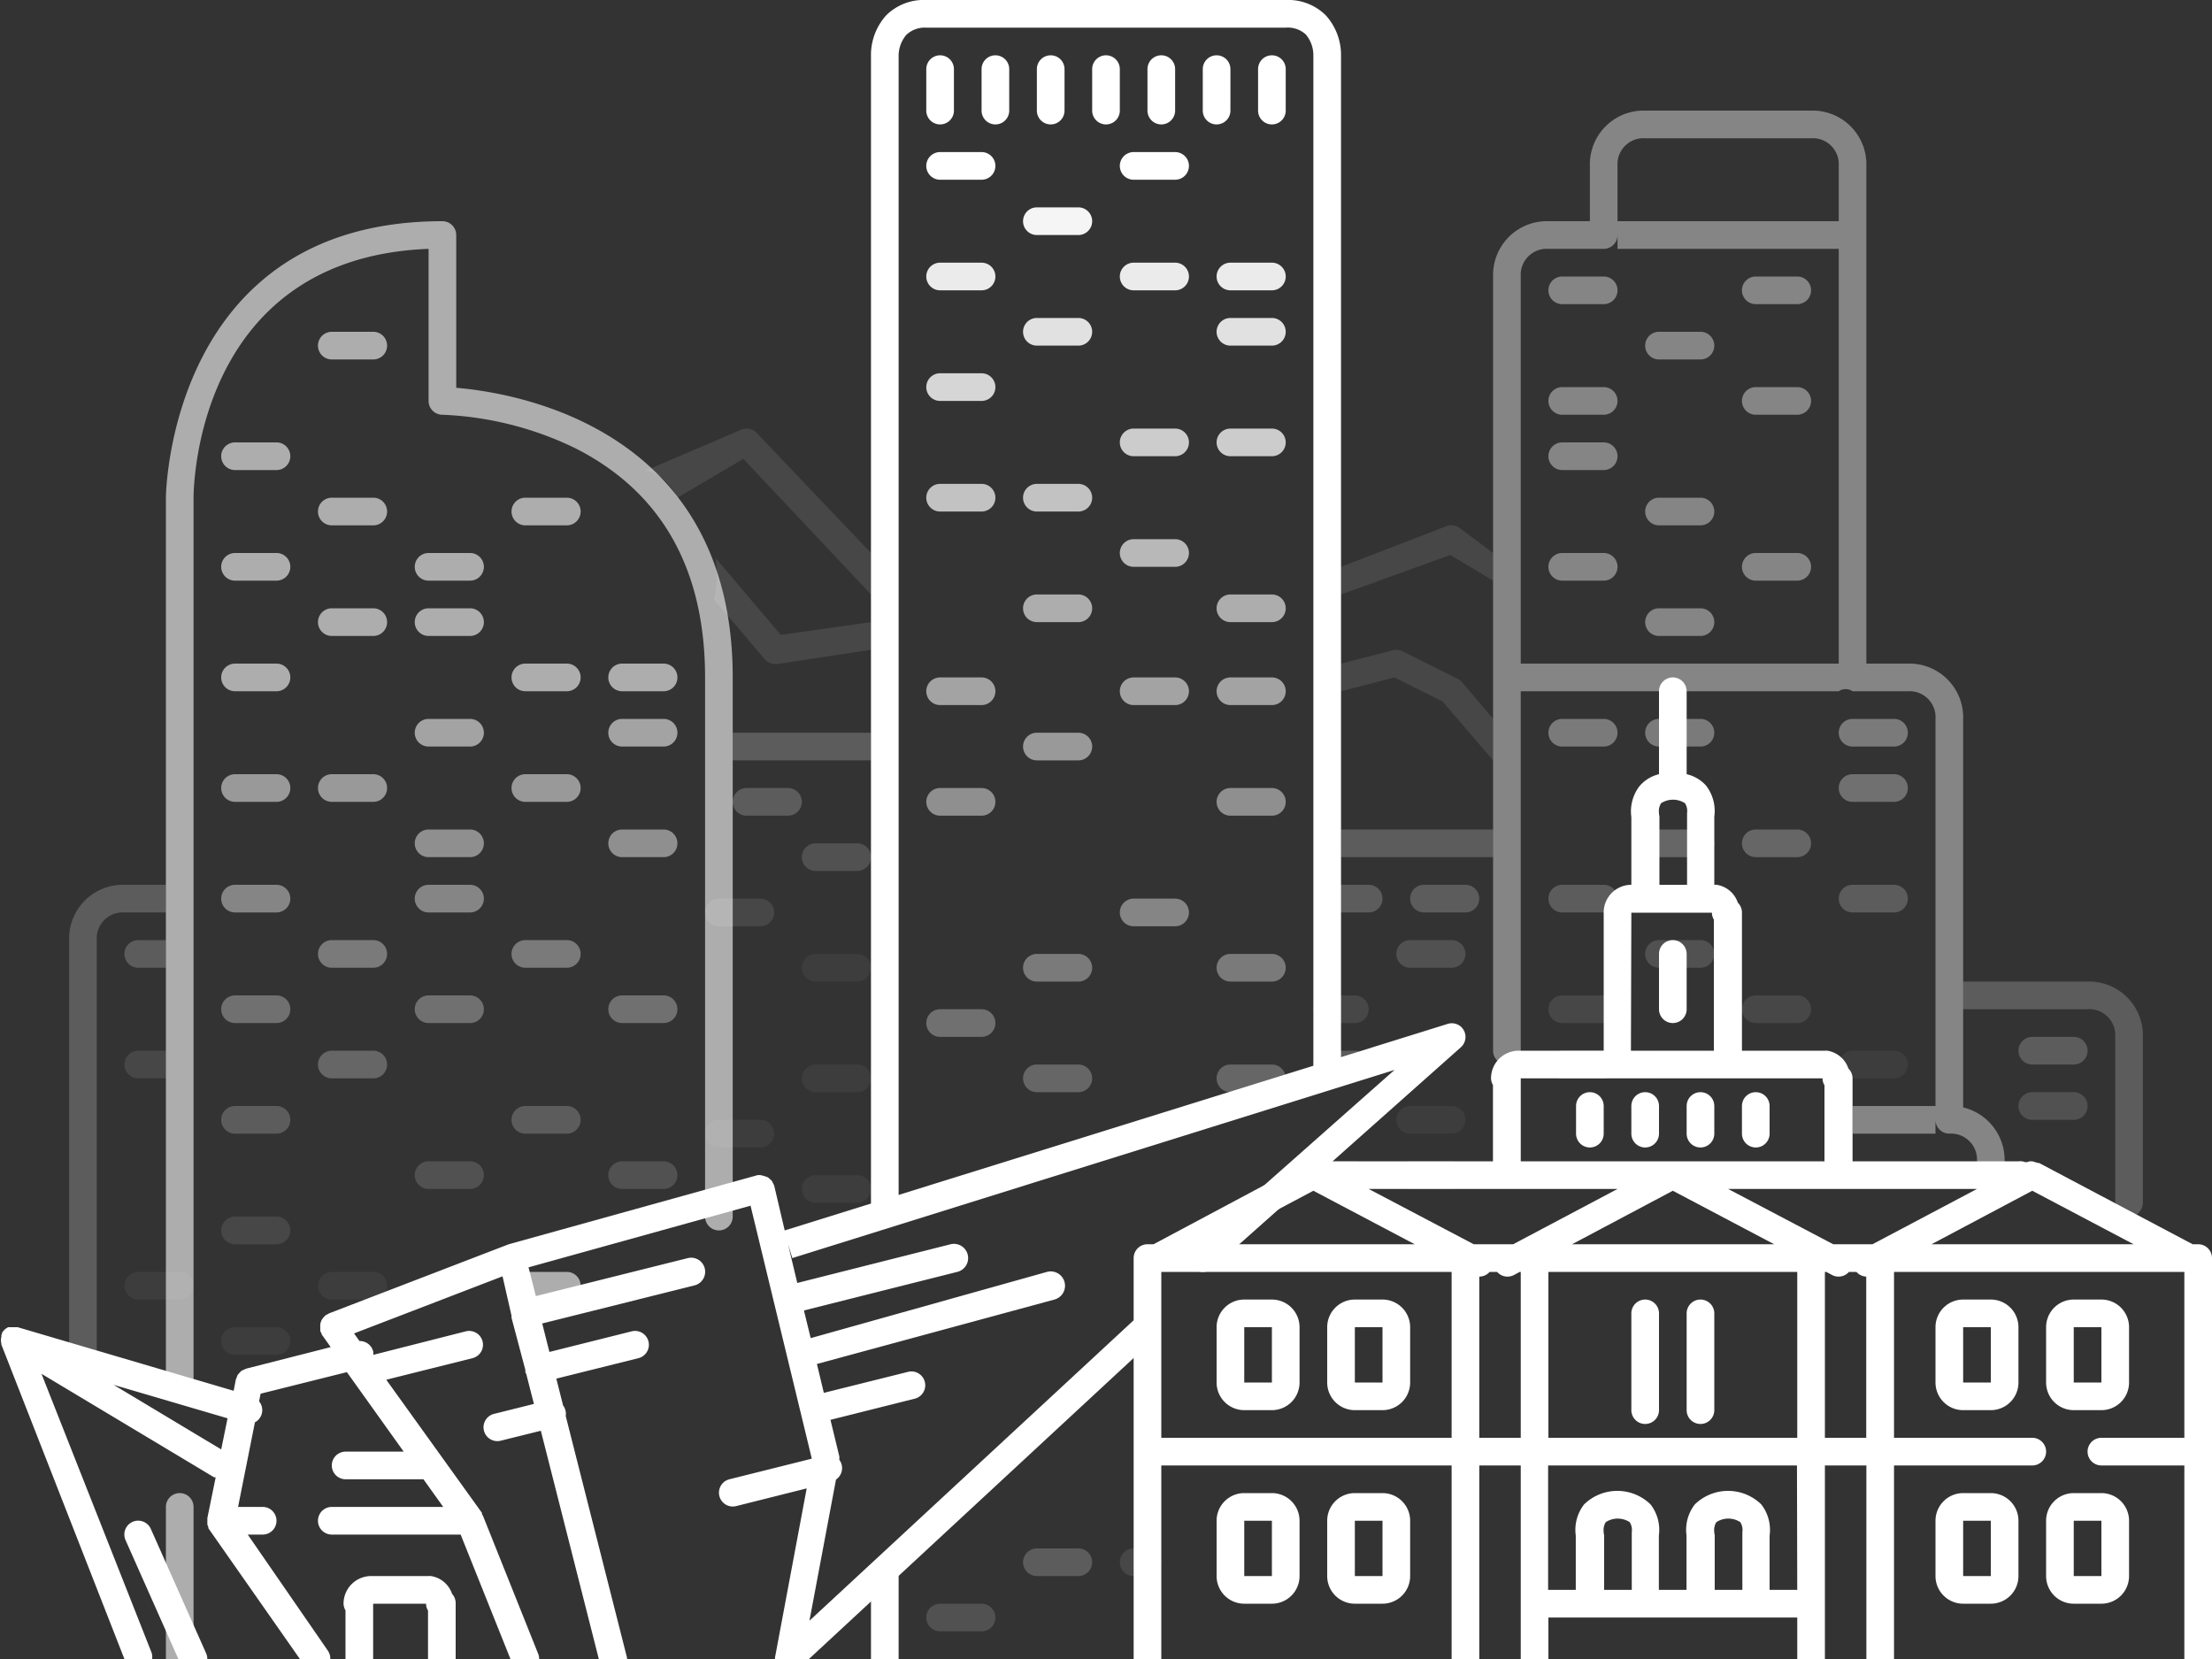 <svg id="denver" xmlns="http://www.w3.org/2000/svg" viewBox="0 0 160 120"><rect x="0" y="0" width="160" height="120" fill="#333333" stroke="none"/><defs><style>.cls-1,.cls-26,.cls-4{opacity:0.1;}.cls-10,.cls-11,.cls-12,.cls-13,.cls-14,.cls-15,.cls-17,.cls-18,.cls-19,.cls-2,.cls-20,.cls-21,.cls-22,.cls-23,.cls-3,.cls-4,.cls-5,.cls-6,.cls-8,.cls-9{fill:#fff;}.cls-3{opacity:0.05;}.cls-24,.cls-5{opacity:0.15;}.cls-25,.cls-6,.cls-7{opacity:0.2;}.cls-16,.cls-8{opacity:0.6;}.cls-9{opacity:0.25;}.cls-10{opacity:0.3;}.cls-11{opacity:0.35;}.cls-12,.cls-28{opacity:0.4;}.cls-13{opacity:0.45;}.cls-14{opacity:0.5;}.cls-15{opacity:0.55;}.cls-17{opacity:0.65;}.cls-18{opacity:0.7;}.cls-19{opacity:0.75;}.cls-20{opacity:0.8;}.cls-21{opacity:0.85;}.cls-22{opacity:0.9;}.cls-23{opacity:0.95;}.cls-24,.cls-25,.cls-26,.cls-27{fill:none;stroke:#fff;stroke-linecap:round;stroke-linejoin:round;stroke-width:2px;}</style></defs><title>Artboard 1</title><g class="cls-1"><path class="cls-2" d="M97,43l7.9-2.86L108,42V40l-2.45-1.83a1,1,0,0,0-1-.08L97,41Z"/><path class="cls-2" d="M108,52l-2.2-2.6a1,1,0,0,0-.35-.29l-4-2a1,1,0,0,0-.64-.09L97,48v2l3.86-1,3.48,1.74L108,55Z"/><path class="cls-2" d="M63,45l-6.53.92-4.71-5.56a8.36,8.36,0,0,1-.11,3l3.66,4.32a1,1,0,0,0,.76.35h.17L63,47Z"/><path class="cls-2" d="M54.71,31.29a1,1,0,0,0-1.1-.21l-7,3C48,34,49,36,49,36l4.77-2.81L63,43V40Z"/></g><path class="cls-3" d="M62,87H59a1,1,0,0,1,0-2h3a1,1,0,0,1,0,2Z"/><path class="cls-3" d="M55,83H52a1,1,0,0,1,0-2h3a1,1,0,0,1,0,2Z"/><path class="cls-3" d="M62,79H59a1,1,0,0,1,0-2h3a1,1,0,0,1,0,2Z"/><path class="cls-3" d="M62,71H59a1,1,0,0,1,0-2h3a1,1,0,0,1,0,2Z"/><path class="cls-4" d="M55,67H52a1,1,0,0,1,0-2h3a1,1,0,0,1,0,2Z"/><path class="cls-5" d="M62,63H59a1,1,0,0,1,0-2h3a1,1,0,0,1,0,2Z"/><path class="cls-6" d="M105,86h-3a1,1,0,0,1,0-2h3a1,1,0,0,1,0,2Z"/><path class="cls-6" d="M98,86H96a1,1,0,0,1,0-2h2a1,1,0,0,1,0,2Z"/><path class="cls-3" d="M105,82h-3a1,1,0,0,1,0-2h3a1,1,0,0,1,0,2Z"/><path class="cls-6" d="M98,78H96a1,1,0,0,1,0-2h2a1,1,0,0,1,0,2Z"/><path class="cls-4" d="M98,74H96a1,1,0,0,1,0-2h2a1,1,0,0,1,0,2Z"/><path class="cls-5" d="M105,70h-3a1,1,0,0,1,0-2h3a1,1,0,0,1,0,2Z"/><path class="cls-3" d="M20,98H17a1,1,0,0,1,0-2h3a1,1,0,0,1,0,2Z"/><path class="cls-3" d="M13,94H10a1,1,0,0,1,0-2h3a1,1,0,0,1,0,2Z"/><path class="cls-4" d="M12,78H10a1,1,0,0,1,0-2h2Z"/><path class="cls-5" d="M150,81h-3a1,1,0,0,1,0-2h3a1,1,0,0,1,0,2Z"/><g class="cls-7"><rect class="cls-2" x="97" y="60" width="11" height="2"/><rect class="cls-2" x="53" y="53" width="10" height="2"/><path class="cls-2" d="M57,57H54a1,1,0,0,0,0,2h3a1,1,0,0,0,0-2Z"/><path class="cls-2" d="M106,64h-3a1,1,0,0,0,0,2h3a1,1,0,0,0,0-2Z"/><path class="cls-2" d="M99,64H97a1,1,0,0,0,0,2h2a1,1,0,0,0,0-2Z"/><path class="cls-2" d="M12,66V64H9a3.89,3.89,0,0,0-4,4V98a1,1,0,0,0,2,0V68a1.88,1.88,0,0,1,2-2Z"/><path class="cls-2" d="M12,68H10a1,1,0,0,0,0,2h2Z"/><path class="cls-2" d="M151,71h-9v2h9a1.88,1.88,0,0,1,2,2V87a1,1,0,0,0,2,0V75A3.89,3.89,0,0,0,151,71Z"/><path class="cls-2" d="M150,75h-3a1,1,0,0,0,0,2h3a1,1,0,0,0,0-2Z"/></g><path class="cls-8" d="M13,121a1,1,0,0,1-1-1V109a1,1,0,0,1,2,0v11A1,1,0,0,1,13,121Z"/><path class="cls-3" d="M27,94H24a1,1,0,0,1,0-2h3a1,1,0,0,1,0,2Z"/><path class="cls-8" d="M41,94H38a1,1,0,0,1,0-2h3a1,1,0,0,1,0,2Z"/><path class="cls-4" d="M20,90H17a1,1,0,0,1,0-2h3a1,1,0,0,1,0,2Z"/><path class="cls-5" d="M34,86H31a1,1,0,0,1,0-2h3a1,1,0,0,1,0,2Z"/><path class="cls-5" d="M48,86H45a1,1,0,0,1,0-2h3a1,1,0,0,1,0,2Z"/><path class="cls-6" d="M20,82H17a1,1,0,0,1,0-2h3a1,1,0,0,1,0,2Z"/><path class="cls-6" d="M41,82H38a1,1,0,0,1,0-2h3a1,1,0,0,1,0,2Z"/><path class="cls-9" d="M27,78H24a1,1,0,0,1,0-2h3a1,1,0,0,1,0,2Z"/><path class="cls-10" d="M20,74H17a1,1,0,0,1,0-2h3a1,1,0,0,1,0,2Z"/><path class="cls-10" d="M34,74H31a1,1,0,0,1,0-2h3a1,1,0,0,1,0,2Z"/><path class="cls-10" d="M48,74H45a1,1,0,0,1,0-2h3a1,1,0,0,1,0,2Z"/><path class="cls-11" d="M27,70H24a1,1,0,0,1,0-2h3a1,1,0,0,1,0,2Z"/><path class="cls-11" d="M41,70H38a1,1,0,0,1,0-2h3a1,1,0,0,1,0,2Z"/><path class="cls-12" d="M20,66H17a1,1,0,0,1,0-2h3a1,1,0,0,1,0,2Z"/><path class="cls-12" d="M34,66H31a1,1,0,0,1,0-2h3a1,1,0,0,1,0,2Z"/><path class="cls-13" d="M34,62H31a1,1,0,0,1,0-2h3a1,1,0,0,1,0,2Z"/><path class="cls-13" d="M48,62H45a1,1,0,0,1,0-2h3a1,1,0,0,1,0,2Z"/><path class="cls-14" d="M20,58H17a1,1,0,0,1,0-2h3a1,1,0,0,1,0,2Z"/><path class="cls-14" d="M27,58H24a1,1,0,0,1,0-2h3a1,1,0,0,1,0,2Z"/><path class="cls-14" d="M41,58H38a1,1,0,0,1,0-2h3a1,1,0,0,1,0,2Z"/><path class="cls-15" d="M34,54H31a1,1,0,0,1,0-2h3a1,1,0,0,1,0,2Z"/><path class="cls-15" d="M48,54H45a1,1,0,0,1,0-2h3a1,1,0,0,1,0,2Z"/><g class="cls-16"><path class="cls-2" d="M33,28.05V17a1,1,0,0,0-1-1C12.23,16,12,35.8,12,36v64a1,1,0,0,0,2,0V36c0-.72.2-17.35,17-18V29a1,1,0,0,0,1,1,24.12,24.12,0,0,1,9.61,2.42C47.84,35.57,51,41.14,51,49V88a1,1,0,0,0,2,0V49C53,30.89,37.18,28.4,33,28.05Z"/><path class="cls-2" d="M20,48H17a1,1,0,0,0,0,2h3a1,1,0,0,0,0-2Z"/><path class="cls-2" d="M41,48H38a1,1,0,0,0,0,2h3a1,1,0,0,0,0-2Z"/><path class="cls-2" d="M48,48H45a1,1,0,0,0,0,2h3a1,1,0,0,0,0-2Z"/><path class="cls-2" d="M27,44H24a1,1,0,0,0,0,2h3a1,1,0,0,0,0-2Z"/><path class="cls-2" d="M34,44H31a1,1,0,0,0,0,2h3a1,1,0,0,0,0-2Z"/><path class="cls-2" d="M20,40H17a1,1,0,0,0,0,2h3a1,1,0,0,0,0-2Z"/><path class="cls-2" d="M34,40H31a1,1,0,0,0,0,2h3a1,1,0,0,0,0-2Z"/><path class="cls-2" d="M27,36H24a1,1,0,0,0,0,2h3a1,1,0,0,0,0-2Z"/><path class="cls-2" d="M41,36H38a1,1,0,0,0,0,2h3a1,1,0,0,0,0-2Z"/><path class="cls-2" d="M20,32H17a1,1,0,0,0,0,2h3a1,1,0,0,0,0-2Z"/><path class="cls-2" d="M27,24H24a1,1,0,0,0,0,2h3a1,1,0,0,0,0-2Z"/></g><path class="cls-9" d="M78,79H75a1,1,0,0,1,0-2h3a1,1,0,0,1,0,2Z"/><path class="cls-9" d="M92,79H89a1,1,0,0,1,0-2h3a1,1,0,0,1,0,2Z"/><path class="cls-10" d="M71,75H68a1,1,0,0,1,0-2h3a1,1,0,0,1,0,2Z"/><path class="cls-11" d="M78,71H75a1,1,0,0,1,0-2h3a1,1,0,0,1,0,2Z"/><path class="cls-11" d="M92,71H89a1,1,0,0,1,0-2h3a1,1,0,0,1,0,2Z"/><path class="cls-12" d="M85,67H82a1,1,0,0,1,0-2h3a1,1,0,0,1,0,2Z"/><path class="cls-13" d="M71,59H68a1,1,0,0,1,0-2h3a1,1,0,0,1,0,2Z"/><path class="cls-13" d="M92,59H89a1,1,0,0,1,0-2h3a1,1,0,0,1,0,2Z"/><path class="cls-14" d="M78,55H75a1,1,0,0,1,0-2h3a1,1,0,0,1,0,2Z"/><path class="cls-15" d="M71,51H68a1,1,0,0,1,0-2h3a1,1,0,0,1,0,2Z"/><path class="cls-15" d="M85,51H82a1,1,0,0,1,0-2h3a1,1,0,0,1,0,2Z"/><path class="cls-15" d="M92,51H89a1,1,0,0,1,0-2h3a1,1,0,0,1,0,2Z"/><path class="cls-8" d="M78,45H75a1,1,0,0,1,0-2h3a1,1,0,0,1,0,2Z"/><path class="cls-8" d="M92,45H89a1,1,0,0,1,0-2h3a1,1,0,0,1,0,2Z"/><path class="cls-17" d="M85,41H82a1,1,0,0,1,0-2h3a1,1,0,0,1,0,2Z"/><path class="cls-18" d="M71,37H68a1,1,0,0,1,0-2h3a1,1,0,0,1,0,2Z"/><path class="cls-18" d="M78,37H75a1,1,0,0,1,0-2h3a1,1,0,0,1,0,2Z"/><path class="cls-19" d="M85,33H82a1,1,0,0,1,0-2h3a1,1,0,0,1,0,2Z"/><path class="cls-19" d="M92,33H89a1,1,0,0,1,0-2h3a1,1,0,0,1,0,2Z"/><path class="cls-20" d="M71,29H68a1,1,0,0,1,0-2h3a1,1,0,0,1,0,2Z"/><path class="cls-21" d="M78,25H75a1,1,0,0,1,0-2h3a1,1,0,0,1,0,2Z"/><path class="cls-21" d="M92,25H89a1,1,0,0,1,0-2h3a1,1,0,0,1,0,2Z"/><path class="cls-22" d="M71,21H68a1,1,0,0,1,0-2h3a1,1,0,0,1,0,2Z"/><path class="cls-22" d="M85,21H82a1,1,0,0,1,0-2h3a1,1,0,0,1,0,2Z"/><path class="cls-22" d="M92,21H89a1,1,0,0,1,0-2h3a1,1,0,0,1,0,2Z"/><path class="cls-23" d="M78,17H75a1,1,0,0,1,0-2h3a1,1,0,0,1,0,2Z"/><line class="cls-24" x1="68" y1="117" x2="71" y2="117"/><line class="cls-25" x1="75" y1="113" x2="78" y2="113"/><line class="cls-26" x1="82" y1="113" x2="83" y2="113"/><line class="cls-27" x1="64" y1="114" x2="64" y2="120"/><path class="cls-2" d="M71,11H68a1,1,0,0,0,0,2h3a1,1,0,0,0,0-2Z"/><path class="cls-2" d="M85,11H82a1,1,0,0,0,0,2h3a1,1,0,0,0,0-2Z"/><path class="cls-2" d="M68,9a1,1,0,0,0,1-1V5a1,1,0,0,0-2,0V8A1,1,0,0,0,68,9Z"/><path class="cls-2" d="M72,4a1,1,0,0,0-1,1V8a1,1,0,0,0,2,0V5A1,1,0,0,0,72,4Z"/><path class="cls-2" d="M76,4a1,1,0,0,0-1,1V8a1,1,0,0,0,2,0V5A1,1,0,0,0,76,4Z"/><path class="cls-2" d="M81,5a1,1,0,0,0-2,0V8a1,1,0,0,0,2,0Z"/><path class="cls-2" d="M85,8V5a1,1,0,0,0-2,0V8a1,1,0,0,0,2,0Z"/><path class="cls-2" d="M88,4a1,1,0,0,0-1,1V8a1,1,0,0,0,2,0V5A1,1,0,0,0,88,4Z"/><path class="cls-2" d="M92,4a1,1,0,0,0-1,1V8a1,1,0,0,0,2,0V5A1,1,0,0,0,92,4Z"/><path class="cls-2" d="M97,4A4.27,4.27,0,0,0,95.89,1.1,3.86,3.86,0,0,0,93,0H67a3.86,3.86,0,0,0-2.89,1.1A4.27,4.27,0,0,0,63,4h0V87a1,1,0,0,0,2,0V4h0a2.35,2.35,0,0,1,.55-1.47A1.93,1.93,0,0,1,67,2H93a1.93,1.93,0,0,1,1.45.49A2.34,2.34,0,0,1,95,4h0V77a1,1,0,0,0,2,0V4Z"/><path class="cls-12" d="M116,78h-3a1,1,0,0,1,0-2h3a1,1,0,0,1,0,2Z"/><path class="cls-3" d="M123,78h-3a1,1,0,0,1,0-2h3a1,1,0,0,1,0,2Z"/><path class="cls-3" d="M137,78h-3a1,1,0,0,1,0-2h3a1,1,0,0,1,0,2Z"/><path class="cls-4" d="M116,74h-3a1,1,0,0,1,0-2h3a1,1,0,0,1,0,2Z"/><path class="cls-4" d="M130,74h-3a1,1,0,0,1,0-2h3a1,1,0,0,1,0,2Z"/><path class="cls-5" d="M123,70h-3a1,1,0,0,1,0-2h3a1,1,0,0,1,0,2Z"/><path class="cls-6" d="M116,66h-3a1,1,0,0,1,0-2h3a1,1,0,0,1,0,2Z"/><path class="cls-6" d="M137,66h-3a1,1,0,0,1,0-2h3a1,1,0,0,1,0,2Z"/><path class="cls-9" d="M123,62h-3a1,1,0,0,1,0-2h3a1,1,0,0,1,0,2Z"/><path class="cls-9" d="M130,62h-3a1,1,0,0,1,0-2h3a1,1,0,0,1,0,2Z"/><path class="cls-10" d="M137,58h-3a1,1,0,0,1,0-2h3a1,1,0,0,1,0,2Z"/><path class="cls-11" d="M116,54h-3a1,1,0,0,1,0-2h3a1,1,0,0,1,0,2Z"/><path class="cls-11" d="M123,54h-3a1,1,0,0,1,0-2h3a1,1,0,0,1,0,2Z"/><path class="cls-11" d="M137,54h-3a1,1,0,0,1,0-2h3a1,1,0,0,1,0,2Z"/><g class="cls-28"><path class="cls-2" d="M142,80.1V52a3.89,3.89,0,0,0-4-4h-3V12a3.89,3.89,0,0,0-4-4H119a3.89,3.89,0,0,0-4,4v4h-3a3.89,3.89,0,0,0-4,4V76a1,1,0,0,0,2,0V50h23a.89.89,0,0,1,1,0h4a1.88,1.88,0,0,1,2,2V80h-6v2h6V81a1,1,0,0,0,1,1,1.88,1.88,0,0,1,2,2v2a1,1,0,0,0,2,0V84A3.92,3.92,0,0,0,142,80.1ZM117,12a1.88,1.88,0,0,1,2-2h12a1.88,1.88,0,0,1,2,2v4H117Zm-7,36V20a1.88,1.88,0,0,1,2-2h4a1,1,0,0,0,1-1v1h16V48Z"/><path class="cls-2" d="M123,44h-3a1,1,0,0,0,0,2h3a1,1,0,0,0,0-2Z"/><path class="cls-2" d="M116,40h-3a1,1,0,0,0,0,2h3a1,1,0,0,0,0-2Z"/><path class="cls-2" d="M130,40h-3a1,1,0,0,0,0,2h3a1,1,0,0,0,0-2Z"/><path class="cls-2" d="M123,36h-3a1,1,0,0,0,0,2h3a1,1,0,0,0,0-2Z"/><path class="cls-2" d="M116,32h-3a1,1,0,0,0,0,2h3a1,1,0,0,0,0-2Z"/><path class="cls-2" d="M116,28h-3a1,1,0,0,0,0,2h3a1,1,0,0,0,0-2Z"/><path class="cls-2" d="M130,28h-3a1,1,0,0,0,0,2h3a1,1,0,0,0,0-2Z"/><path class="cls-2" d="M123,24h-3a1,1,0,0,0,0,2h3a1,1,0,0,0,0-2Z"/><path class="cls-2" d="M116,20h-3a1,1,0,0,0,0,2h3a1,1,0,0,0,0-2Z"/><path class="cls-2" d="M130,20h-3a1,1,0,0,0,0,2h3a1,1,0,0,0,0-2Z"/></g><path class="cls-2" d="M159,90h-.4l-11.11-5.88-.09,0-.19-.06L147,84l-.18,0-.2.06-.08,0-.06,0A1,1,0,0,0,146,84H134V78a1,1,0,0,0-.3-.71A1.92,1.92,0,0,0,132.17,76a1,1,0,0,0-.17,0h-6V66a1,1,0,0,0-.3-.71A1.92,1.92,0,0,0,124.17,64a1,1,0,0,0-.17,0V59.07a3,3,0,0,0-.6-2.25A2.68,2.68,0,0,0,122,56V50a1,1,0,0,0-2,0v6a2.68,2.68,0,0,0-1.4.85,3,3,0,0,0-.6,2.25V64a2,2,0,0,0-2,1.93s0,0,0,0,0,0,0,0V76h-6.15a2,2,0,0,0-2,1.93,1,1,0,0,0,.14.55V84H95l-.13,0-.15,0-.13.05h0L83.44,90H83a1,1,0,0,0-1,1v29a1,1,0,0,0,2,0V106h21v14a1,1,0,0,0,2,0V106h3v14a1,1,0,0,0,2,0v-3h18v3a1,1,0,0,0,2,0V106h3v14a1,1,0,0,0,2,0V106h10a1,1,0,0,0,0-2H137V92h21v12h-6a1,1,0,0,0,0,2h6v14a1,1,0,0,0,2,0V91A1,1,0,0,0,159,90Zm-12-3.87L154.33,90H139.71ZM135.44,90H132.6L125,86H143ZM106.6,90,99,86H117l-7.55,4ZM121,86.13,128.33,90H113.71ZM130,92v12H112V92ZM120,58.91s0-.06,0-.09a1.08,1.08,0,0,1,.15-.72,1.59,1.59,0,0,1,1.73,0,1.05,1.05,0,0,1,.15.72s0,.06,0,.09,0,.06,0,.09v5h-2V59S120,58.94,120,58.91Zm-2,7.16a.12.12,0,0,0,0-.05h5.83l0,.07a1,1,0,0,0,.14.43V76h-6ZM110,78h21.83l0,.07a1,1,0,0,0,.14.43V84H110ZM95,86.13,102.33,90H87.71ZM84,104V92h21v12Zm23,0V92.34a1,1,0,0,0,.75-.34h.54a1,1,0,0,0,1.21.23l.43-.23H110v12Zm9,6.91s0-.06,0-.09a1.08,1.08,0,0,1,.15-.72,1.59,1.59,0,0,1,1.73,0,1.05,1.05,0,0,1,.15.72s0,.06,0,.09,0,.06,0,.09v4h-2v-4S116,110.94,116,110.91Zm8,0s0-.06,0-.09a1.08,1.08,0,0,1,.15-.72,1.59,1.59,0,0,1,1.73,0,1.05,1.05,0,0,1,.15.72s0,.06,0,.09,0,.06,0,.09v4h-2v-4S124,110.94,124,110.91Zm6,4.09h-2v-3.93a3,3,0,0,0-.6-2.25,3.44,3.44,0,0,0-4.81,0,3,3,0,0,0-.6,2.25V115h-2v-3.93a3,3,0,0,0-.6-2.25,3.44,3.44,0,0,0-4.81,0,3,3,0,0,0-.6,2.25V115h-2v-9h18Zm2-11V92h.1l.43.23a1,1,0,0,0,1.21-.23h.54a1,1,0,0,0,.71.34V104Z"/><path class="cls-2" d="M100,94H98a2,2,0,0,0-2,2v4a2,2,0,0,0,2,2h2a2,2,0,0,0,2-2V96A2,2,0,0,0,100,94Zm-2,6V96h2v4Z"/><path class="cls-2" d="M100,108H98a2,2,0,0,0-2,2v4a2,2,0,0,0,2,2h2a2,2,0,0,0,2-2v-4A2,2,0,0,0,100,108Zm-2,6v-4h2v4Z"/><path class="cls-2" d="M92,94H90a2,2,0,0,0-2,2v4a2,2,0,0,0,2,2h2a2,2,0,0,0,2-2V96A2,2,0,0,0,92,94Zm-2,6V96h2v4Z"/><path class="cls-2" d="M92,108H90a2,2,0,0,0-2,2v4a2,2,0,0,0,2,2h2a2,2,0,0,0,2-2v-4A2,2,0,0,0,92,108Zm-2,6v-4h2v4Z"/><path class="cls-2" d="M150,102h2a2,2,0,0,0,2-2V96a2,2,0,0,0-2-2h-2a2,2,0,0,0-2,2v4A2,2,0,0,0,150,102Zm0-6h2v4h-2Z"/><path class="cls-2" d="M152,108h-2a2,2,0,0,0-2,2v4a2,2,0,0,0,2,2h2a2,2,0,0,0,2-2v-4A2,2,0,0,0,152,108Zm-2,6v-4h2v4Z"/><path class="cls-2" d="M142,94a2,2,0,0,0-2,2v4a2,2,0,0,0,2,2h2a2,2,0,0,0,2-2V96a2,2,0,0,0-2-2Zm0,6V96h2v4Z"/><path class="cls-2" d="M144,108h-2a2,2,0,0,0-2,2v4a2,2,0,0,0,2,2h2a2,2,0,0,0,2-2v-4A2,2,0,0,0,144,108Zm-2,6v-4h2v4Z"/><path class="cls-2" d="M119,79a1,1,0,0,0-1,1v2a1,1,0,0,0,2,0V80A1,1,0,0,0,119,79Z"/><path class="cls-2" d="M123,79a1,1,0,0,0-1,1v2a1,1,0,0,0,2,0V80A1,1,0,0,0,123,79Z"/><path class="cls-2" d="M119,103a1,1,0,0,0,1-1V95a1,1,0,0,0-2,0v7A1,1,0,0,0,119,103Z"/><path class="cls-2" d="M123,103a1,1,0,0,0,1-1V95a1,1,0,0,0-2,0v7A1,1,0,0,0,123,103Z"/><path class="cls-2" d="M121,68a1,1,0,0,0-1,1v4a1,1,0,0,0,2,0V69A1,1,0,0,0,121,68Z"/><path class="cls-2" d="M127,79a1,1,0,0,0-1,1v2a1,1,0,0,0,2,0V80A1,1,0,0,0,127,79Z"/><path class="cls-2" d="M115,79a1,1,0,0,0-1,1v2a1,1,0,0,0,2,0V80A1,1,0,0,0,115,79Z"/><path class="cls-2" d="M32.7,115.29A1.92,1.92,0,0,0,31.17,114a1,1,0,0,0-.17,0H26.85a2,2,0,0,0-2,1.93,1,1,0,0,0,.14.55V120a1,1,0,0,0,2,0v-4h3.83l0,.07a1,1,0,0,0,.14.43V120a1,1,0,0,0,2,0v-4A1,1,0,0,0,32.7,115.29Z"/><path class="cls-2" d="M105.75,74.34a1,1,0,0,0-1-.29h0L56.76,89,56,85.76v0s0,0,0,0a1,1,0,0,0-.08-.16,1,1,0,0,0-.09-.18,1,1,0,0,0-.15-.14.53.53,0,0,0-.31-.18,1,1,0,0,0-.19-.06A1,1,0,0,0,55,85a.94.94,0,0,0-.2,0h0l-18,5,0,0h0l-13,5a1,1,0,0,0-.11.07l-.12.05-.05.05a1,1,0,0,0-.14.15.89.89,0,0,0-.21.7,1,1,0,0,0,0,.2s0,0,0,.07a1,1,0,0,0,.09.16s0,0,0,.06l.66.93L17.8,99h0l-.12.06a1,1,0,0,0-.22.1,3.32,3.32,0,0,0-.26.28,1,1,0,0,0-.08.2.94.94,0,0,0-.06.14l-.16.82L1.28,96H1.21l-.13,0H.83l-.13,0H.64l-.05,0-.11.06-.11.08-.09.09-.08.1-.05.06s0,0,0,.06l-.05.12,0,.05s0,0,0,.07a1,1,0,0,0,0,.51s0,0,0,.06l9,23a1,1,0,0,0,1.86-.73L3,99.37l12.49,7.49.11,0L15,109.8h0a1,1,0,0,0,0,.1s0,.05,0,.08a.94.94,0,0,0,0,.1,1,1,0,0,0,0,.11s0,.06,0,.09a1,1,0,0,0,.07.17,1,1,0,0,0,0,.09h0l7,10a1,1,0,0,0,1.64-1.15L17.92,111H19a1,1,0,0,0,0-2H17.22l1.22-6.12a1,1,0,0,0,.3-1.52l.11-.55,6.24-1.56L29.2,105H25a1,1,0,0,0,0,2h5.63l1.43,2H24a1,1,0,0,0,0,2h9.32l3.75,9.37a1,1,0,0,0,1.86-.74l-4-10h0a1,1,0,0,0-.07-.1.93.93,0,0,0,0-.1L27.94,99.8l6.24-1.56a1,1,0,0,0-.49-1.94L27,98a1,1,0,0,0,0-.22A1,1,0,0,0,26,97l-.39-.55,10.74-4.13L37,95.17s0,0,0,.07,0,.05,0,.08l1,3.77a.94.94,0,0,0,0,.15,1,1,0,0,0,.07.16l.55,2.15-2.89.72a1,1,0,0,0,.49,1.94l2.9-.72,4.28,16.85a1,1,0,0,0,1.94-.49l-4.42-17.43a1,1,0,0,0-.19-.76l-.49-1.94,5.94-1.48a1,1,0,0,0-.49-1.94l-5.95,1.49-.52-2.06,11-2.75A1,1,0,0,0,49.76,91l-11,2.75-.53-2.08,16.06-4.46,4.43,18.3L52.76,107a1,1,0,0,0,.49,1.94l5.1-1.28-2.29,12.22s0,0,0,.07a1.07,1.07,0,0,0,.21.73l0,.06.09.06a1,1,0,0,0,.18.13l.18.07.1,0,.18,0h0a1,1,0,0,0,.35-.06l.08,0a1,1,0,0,0,.22-.14l0,0,26-24.1a1,1,0,1,0-1.36-1.47l-23.74,22,1.92-10.21a1,1,0,0,0,.24-1.43s0,0,0-.06a1,1,0,0,0,0-.19s0,0,0,0l-.64-2.64,6.1-1.53a1,1,0,0,0-.49-1.94l-6.09,1.52-.5-2.09L76.27,94A1,1,0,0,0,75.73,92L58.64,96.79l-.49-2L69.24,92A1,1,0,0,0,68.76,90L57.67,92.8,57,90l.31,1,43.56-13.61L86.34,90.25a1,1,0,0,0,1.33,1.5l18-16A1,1,0,0,0,105.75,74.34ZM8.22,100.17l8.24,2.42L16,104.84Z"/><path class="cls-2" d="M10.91,110.59a1,1,0,0,0-1.83.81l4,9a1,1,0,0,0,1.83-.81Z"/></svg>